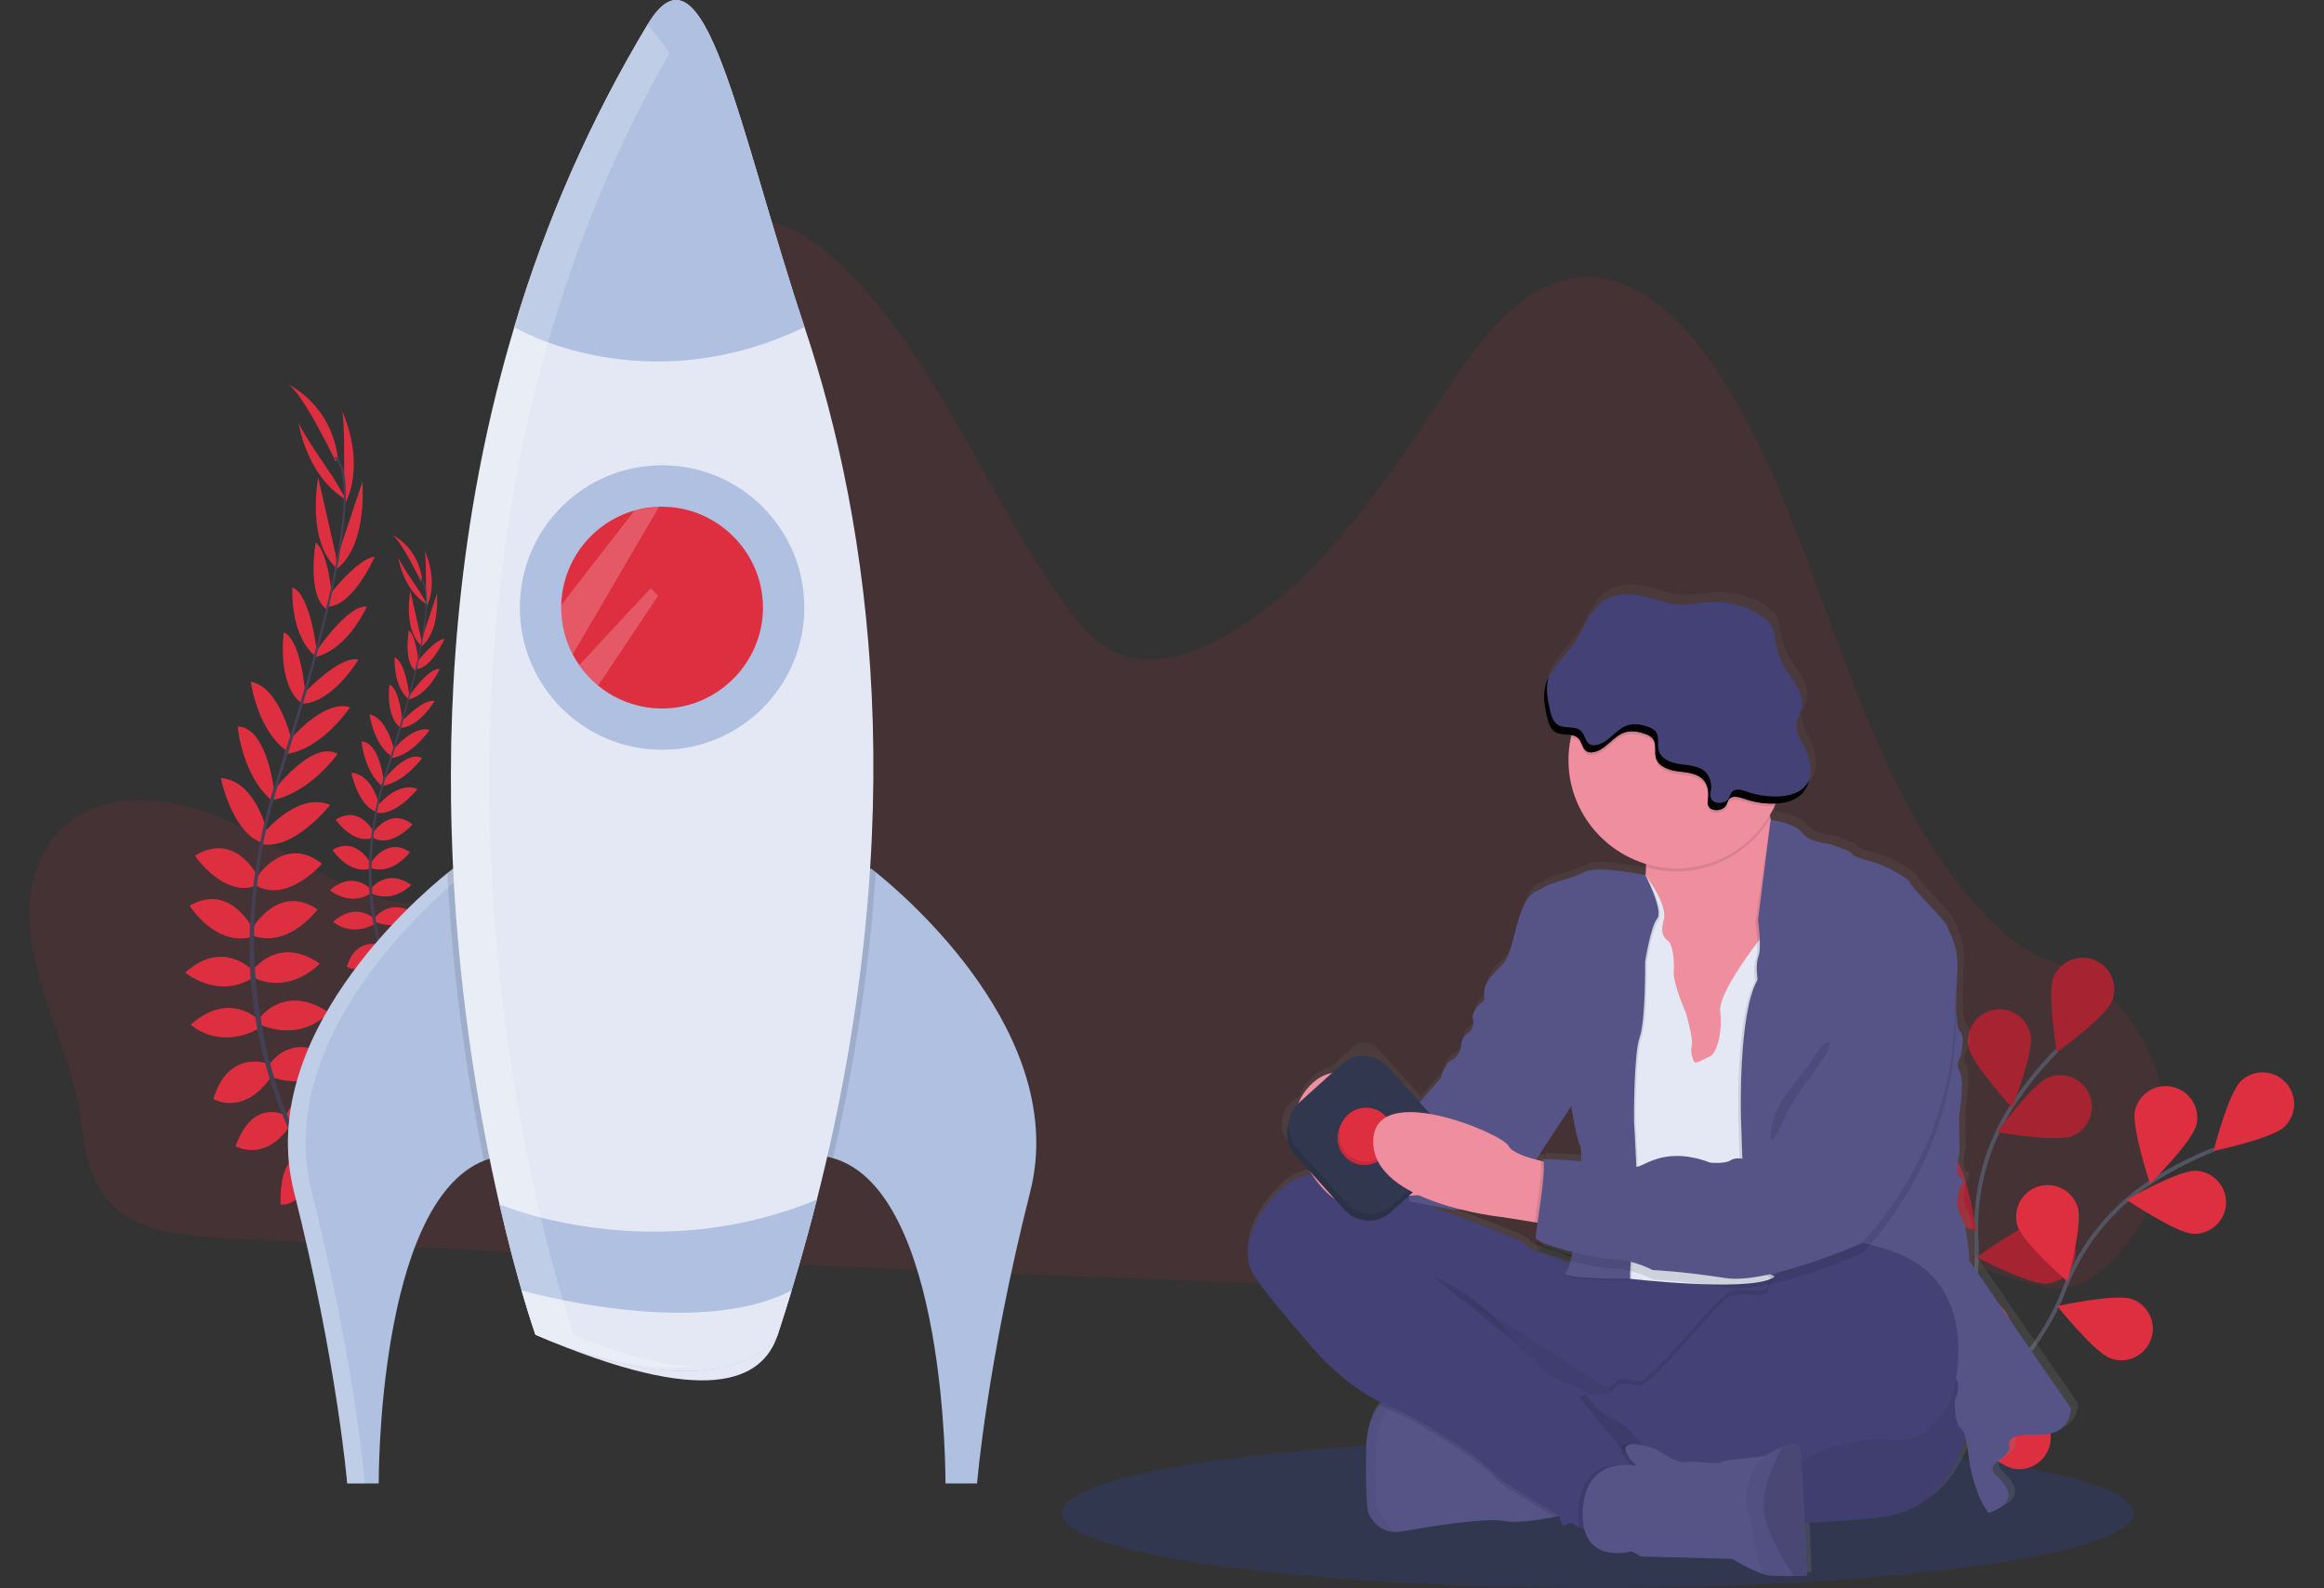 <?xml version="1.0" encoding="UTF-8" standalone="no"?>
<!DOCTYPE svg PUBLIC "-//W3C//DTD SVG 1.1//EN" "http://www.w3.org/Graphics/SVG/1.1/DTD/svg11.dtd">
<svg width="100%" height="100%" viewBox="0 0 900 615" version="1.1" xmlns="http://www.w3.org/2000/svg" xmlns:xlink="http://www.w3.org/1999/xlink" xml:space="preserve" xmlns:serif="http://www.serif.com/" style="fill-rule:evenodd;clip-rule:evenodd;stroke-miterlimit:10;">
    <rect x="0" y="0" width="900" height="615" fill="#333333" stroke="none"/>
    <g transform="matrix(0.769,0,0,0.769,11.355,9.457)">
        <g id="Artboard1">
            <g>
                <g transform="matrix(1,0,0,1,-29.72,-56.36)">
                    <path d="M38.48,470.82C58.64,437.89 104.23,443.63 136.56,460.82C168.89,478.01 201.15,503.67 236.73,498.74C266.73,494.58 291.33,468.42 304.62,438.24C317.91,408.06 321.81,374.03 325.55,340.7C330.25,298.827 334.947,256.927 339.64,215C341.36,199.67 343.39,183.49 352.01,171.36C363.4,155.36 384.28,150.44 402.14,155.25C420,160.06 435.23,172.96 448.26,187.35C490,233.43 513.65,295.72 550.14,347C557.57,357.44 565.96,367.76 577.06,372.8C593.06,380.05 611.43,374.92 627.06,366.85C678.06,340.56 712.32,286.91 745.99,236.85C762.37,212.52 782.34,186.5 809.59,183.85C838.26,181 863.15,205.43 880,231.3C934.08,314.54 945.67,428.18 1011,500.78C1019.11,509.78 1028.06,518.1 1038.37,523.69C1041.77,525.527 1045.32,527.083 1048.97,528.34C1105.97,548.07 1124.97,627.27 1082.81,674.23C1081.9,675.23 1080.97,676.23 1080.03,677.23C1073.77,683.84 1066.68,690.09 1058.22,692.06C1050.35,693.88 1042.22,691.78 1034.42,689.51C984.56,674.96 935.3,652.72 883.75,653.8C833.59,654.8 786.01,677.97 736.41,686.31C703.06,691.92 669.13,690.8 635.41,689.59C523.103,685.55 410.82,680.85 298.56,675.49C242.84,672.93 187.1,670.49 131.39,667.64C88.47,665.41 61.13,660.5 56.15,610.69C51.79,567.07 12.63,513.06 38.48,470.82Z" style="fill:rgb(222,47,65);fill-opacity:0.1;fill-rule:nonzero;"/>
                </g>
                <ellipse cx="789.9" cy="749.54" rx="269.99" ry="37.73" style="fill:rgb(48,55,78);"/>
                <g transform="matrix(1,0,0,1,-29.72,-56.36)">
                    <path d="M178.46,643.13C178.46,643.13 191.66,640.13 200.31,649C200.31,649 194.75,654 181.67,648.46L178.46,643.13Z" style="fill:rgb(222,47,65);fill-rule:nonzero;"/>
                </g>
                <g transform="matrix(1,0,0,1,-29.72,-56.36)">
                    <path d="M177,643C177,643 169.18,654.08 174.14,665.45C174.14,665.45 180.9,662.2 180.71,648L177,643Z" style="fill:rgb(222,47,65);fill-rule:nonzero;"/>
                </g>
                <g transform="matrix(1,0,0,1,-29.72,-56.36)">
                    <path d="M168.2,626.3C168.2,626.3 172.89,616.15 195.2,628.42C195.2,628.42 192.8,635.2 183.32,635.3C173.84,635.4 171,631.29 168.2,626.3Z" style="fill:rgb(222,47,65);fill-rule:nonzero;"/>
                </g>
                <g transform="matrix(1,0,0,1,-29.72,-56.36)">
                    <path d="M166.78,625.68C166.78,625.68 155.61,625.16 156.24,650.6C156.24,650.6 163.37,651.6 167.82,643.22C172.27,634.84 169.91,630.51 166.78,625.68Z" style="fill:rgb(222,47,65);fill-rule:nonzero;"/>
                </g>
                <g transform="matrix(1,0,0,1,-29.72,-56.36)">
                    <path d="M159,605.88C159,605.88 164,588.2 187.47,599C187.47,599 183.37,615.19 161.67,611.64L159,605.88Z" style="fill:rgb(222,47,65);fill-rule:nonzero;"/>
                </g>
                <g transform="matrix(1,0,0,1,-29.72,-56.36)">
                    <path d="M150.29,580.54C150.29,580.54 160.87,562.3 182.78,577.1C182.78,577.1 176.59,593.97 152.49,586.65L150.29,580.54Z" style="fill:rgb(222,47,65);fill-rule:nonzero;"/>
                </g>
                <g transform="matrix(1,0,0,1,-29.72,-56.36)">
                    <path d="M146.15,556.14C146.15,556.14 158.78,539.19 180.51,553.83C180.51,553.83 168.45,568.77 146.42,560.23L146.15,556.14Z" style="fill:rgb(222,47,65);fill-rule:nonzero;"/>
                </g>
                <g transform="matrix(1,0,0,1,-29.72,-56.36)">
                    <path d="M142.41,532.42C142.41,532.42 155.17,514.76 176,529.27C176,529.27 161.32,545.1 142.67,536.34L142.41,532.42Z" style="fill:rgb(222,47,65);fill-rule:nonzero;"/>
                </g>
                <g transform="matrix(1,0,0,1,-29.72,-56.36)">
                    <path d="M142.23,511.16C142.23,511.16 155.38,488.63 174.88,501.99C174.88,501.99 160.46,521.56 142.51,515.25L142.23,511.16Z" style="fill:rgb(222,47,65);fill-rule:nonzero;"/>
                </g>
                <g transform="matrix(1,0,0,1,-29.72,-56.36)">
                    <path d="M144,486.18C144,486.18 158,463.78 177.09,479C177.09,479 159.99,498.75 144.22,490.15L144,486.18Z" style="fill:rgb(222,47,65);fill-rule:nonzero;"/>
                </g>
                <g transform="matrix(1,0,0,1,-29.72,-56.36)">
                    <path d="M147.63,463.72C147.63,463.72 164.63,442.41 181.18,449.35C181.18,449.35 163.5,471.95 147.18,469.11L147.63,463.72Z" style="fill:rgb(222,47,65);fill-rule:nonzero;"/>
                </g>
                <g transform="matrix(1,0,0,1,-29.72,-56.36)">
                    <path d="M152.63,442.32C152.63,442.32 172.17,416.32 185,423.7C185,423.7 170.69,443.79 151.42,447.05L152.63,442.32Z" style="fill:rgb(222,47,65);fill-rule:nonzero;"/>
                </g>
                <g transform="matrix(1,0,0,1,-29.72,-56.36)">
                    <path d="M160.25,417.38C160.25,417.38 177.42,396.06 191.25,400.14C191.25,400.14 176.8,422.03 158.15,423.82L160.25,417.38Z" style="fill:rgb(222,47,65);fill-rule:nonzero;"/>
                </g>
                <g transform="matrix(1,0,0,1,-29.72,-56.36)">
                    <path d="M167.1,394.07C167.1,394.07 186.28,373.47 195.41,376.25C195.41,376.25 182.06,398.61 166.49,398.4L167.1,394.07Z" style="fill:rgb(222,47,65);fill-rule:nonzero;"/>
                </g>
                <g transform="matrix(1,0,0,1,-29.72,-56.36)">
                    <path d="M173.87,372.51C173.87,372.51 189.96,348.36 199.69,349.51C199.69,349.51 190.38,370.7 174.03,374.84L173.87,372.51Z" style="fill:rgb(222,47,65);fill-rule:nonzero;"/>
                </g>
                <g transform="matrix(1,0,0,1,-29.72,-56.36)">
                    <path d="M180.86,343.6C180.86,343.6 195.25,324.94 203.67,324.42C203.67,324.42 192.96,348.76 180.6,349.42L180.86,343.6Z" style="fill:rgb(222,47,65);fill-rule:nonzero;"/>
                </g>
                <g transform="matrix(1,0,0,1,-29.72,-56.36)">
                    <path d="M184.86,324.39L197.44,286.7C197.44,286.7 200.44,319.8 183.44,331.32L184.86,324.39Z" style="fill:rgb(222,47,65);fill-rule:nonzero;"/>
                </g>
                <g transform="matrix(1,0,0,1,-29.72,-56.36)">
                    <path d="M188.25,283.53C188.25,283.53 188.69,252.74 186.92,250.36C186.92,250.36 199.39,275.1 189.06,297.07L188.25,283.53Z" style="fill:rgb(222,47,65);fill-rule:nonzero;"/>
                </g>
                <g transform="matrix(1,0,0,1,-29.72,-56.36)">
                    <path d="M158.36,605.51C158.36,605.51 142.1,596.89 133.59,621.24C133.59,621.24 148.09,629.52 160.59,611.43L158.36,605.51Z" style="fill:rgb(222,47,65);fill-rule:nonzero;"/>
                </g>
                <g transform="matrix(1,0,0,1,-29.72,-56.36)">
                    <path d="M149.72,579.59C149.72,579.59 130,572.14 122.37,597.47C122.37,597.47 137.84,606.62 151.88,585.71L149.72,579.59Z" style="fill:rgb(222,47,65);fill-rule:nonzero;"/>
                </g>
                <g transform="matrix(1,0,0,1,-29.72,-56.36)">
                    <path d="M145.36,557.67C145.36,557.67 130.57,542.56 111,560C111,560 124.94,573.19 145.63,561.79L145.36,557.67Z" style="fill:rgb(222,47,65);fill-rule:nonzero;"/>
                </g>
                <g transform="matrix(1,0,0,1,-29.72,-56.36)">
                    <path d="M141.94,532.46C141.94,532.46 126.94,516.65 108.23,533.82C108.23,533.82 124.89,547.55 142.23,536.37L141.94,532.46Z" style="fill:rgb(222,47,65);fill-rule:nonzero;"/>
                </g>
                <g transform="matrix(1,0,0,1,-29.72,-56.36)">
                    <path d="M142.27,511.76C142.27,511.76 130.91,488.29 110.44,500.09C110.44,500.09 123.3,520.72 141.68,515.83L142.27,511.76Z" style="fill:rgb(222,47,65);fill-rule:nonzero;"/>
                </g>
                <g transform="matrix(1,0,0,1,-29.72,-56.36)">
                    <path d="M145.17,486C145.17,486 133.84,462.1 113.11,474.93C113.11,474.93 127.77,496.54 144.45,489.86L145.17,486Z" style="fill:rgb(222,47,65);fill-rule:nonzero;"/>
                </g>
                <g transform="matrix(1,0,0,1,-29.72,-56.36)">
                    <path d="M149.7,463.7C149.7,463.7 144.06,437.05 126.15,435.83C126.15,435.83 131.83,463.96 147.66,468.71L149.7,463.7Z" style="fill:rgb(222,47,65);fill-rule:nonzero;"/>
                </g>
                <g transform="matrix(1,0,0,1,-29.72,-56.36)">
                    <path d="M153.09,442.34C153.09,442.34 149.42,410.03 134.63,409.88C134.63,409.88 136.78,434.45 151.74,447.03L153.09,442.34Z" style="fill:rgb(222,47,65);fill-rule:nonzero;"/>
                </g>
                <g transform="matrix(1,0,0,1,-29.72,-56.36)">
                    <path d="M161.72,416.35C161.72,416.35 155.51,389.69 141.25,387.35C141.25,387.35 144.75,413.35 160.78,423.07L161.72,416.35Z" style="fill:rgb(222,47,65);fill-rule:nonzero;"/>
                </g>
                <g transform="matrix(1,0,0,1,-29.72,-56.36)">
                    <path d="M168.78,394.15C168.78,394.15 166.78,366.08 157.88,362.53C157.88,362.53 154.27,388.31 166.53,397.91L168.78,394.15Z" style="fill:rgb(222,47,65);fill-rule:nonzero;"/>
                </g>
                <g transform="matrix(1,0,0,1,-29.72,-56.36)">
                    <path d="M174.51,372.16C174.51,372.16 171.36,343.31 162.2,339.84C162.2,339.84 160.7,362.93 173.3,374.14L174.51,372.16Z" style="fill:rgb(222,47,65);fill-rule:nonzero;"/>
                </g>
                <g transform="matrix(1,0,0,1,-29.72,-56.36)">
                    <path d="M182.26,345.82C182.26,345.82 180.62,322.31 173.91,317.21C173.91,317.21 169.33,343.4 179.26,350.77L182.26,345.82Z" style="fill:rgb(222,47,65);fill-rule:nonzero;"/>
                </g>
                <g transform="matrix(1,0,0,1,-29.72,-56.36)">
                    <path d="M184,323.28L175.2,284.54C175.2,284.54 168.97,317.18 184.77,330.32L184,323.28Z" style="fill:rgb(222,47,65);fill-rule:nonzero;"/>
                </g>
                <g transform="matrix(1,0,0,1,-29.72,-56.36)">
                    <path d="M182.63,284.28C182.63,284.28 165,259 165.14,256.06C165.14,256.06 168.68,283.54 189.55,295.95L182.63,284.28Z" style="fill:rgb(222,47,65);fill-rule:nonzero;"/>
                </g>
                <g transform="matrix(1,0,0,1,-29.72,-56.36)">
                    <path d="M184,276.39C184,276.39 166.54,240 159.57,237.39C159.57,237.39 181.66,246.82 185.18,275.19L184,276.39Z" style="fill:rgb(222,47,65);fill-rule:nonzero;"/>
                </g>
                <g transform="matrix(1,0,0,1,-29.72,-56.36)">
                    <path d="M180.54,349.61L179.54,349.36C189.39,307.36 190.78,280.88 183.44,274.8L184.12,273.98C191.86,280.42 190.64,306.58 180.54,349.61Z" style="fill:rgb(68,64,83);fill-rule:nonzero;"/>
                </g>
                <g transform="matrix(1,0,0,1,-29.72,-56.36)">
                    <path d="M152.26,448.27L150.71,447.84C151.8,443.98 152.98,440.05 154.24,436.18C165.24,402.46 174.38,371.18 179.99,347.24L181.26,346.49C175.64,370.49 166.75,402.92 155.77,436.67C154.52,440.53 153.34,444.43 152.26,448.27Z" style="fill:rgb(68,64,83);fill-rule:nonzero;"/>
                </g>
                <g transform="matrix(1,0,0,1,-29.72,-56.36)">
                    <path d="M199.31,672.67C199.09,672.46 177.09,650.8 160.19,612.43C150.288,589.971 144.007,566.085 141.58,541.66C138.58,511.13 142.68,476.53 151.58,444.76L152.86,446.08C132.86,517.39 146.67,576.42 162.09,611.48C178.82,649.48 200.57,670.93 200.79,671.14L199.31,672.67Z" style="fill:rgb(68,64,83);fill-rule:nonzero;"/>
                </g>
                <g transform="matrix(1,0,0,1,-29.72,-56.36)">
                    <path d="M223.53,558.46C223.53,558.46 231.53,556.63 236.75,562.01C236.75,562.01 233.38,565.01 225.48,561.68L223.53,558.46Z" style="fill:rgb(222,47,65);fill-rule:nonzero;"/>
                </g>
                <g transform="matrix(1,0,0,1,-29.72,-56.36)">
                    <path d="M222.66,558.39C222.66,558.39 217.94,565.09 220.94,571.96C220.94,571.96 225.02,569.96 224.94,561.41L222.66,558.39Z" style="fill:rgb(222,47,65);fill-rule:nonzero;"/>
                </g>
                <g transform="matrix(1,0,0,1,-29.72,-56.36)">
                    <path d="M217.34,548.28C217.34,548.28 220.17,542.15 233.64,549.57C233.64,549.57 232.19,553.66 226.46,553.72C220.73,553.78 219.05,551.3 217.34,548.28Z" style="fill:rgb(222,47,65);fill-rule:nonzero;"/>
                </g>
                <g transform="matrix(1,0,0,1,-29.72,-56.36)">
                    <path d="M216.48,547.91C216.48,547.91 209.72,547.6 210.1,562.97C210.1,562.97 214.41,563.57 217.1,558.51C219.79,553.45 218.37,550.83 216.48,547.91Z" style="fill:rgb(222,47,65);fill-rule:nonzero;"/>
                </g>
                <g transform="matrix(1,0,0,1,-29.72,-56.36)">
                    <path d="M211.75,535.94C211.75,535.94 214.82,525.25 228.98,531.76C228.98,531.76 226.51,541.55 213.39,539.4L211.75,535.94Z" style="fill:rgb(222,47,65);fill-rule:nonzero;"/>
                </g>
                <g transform="matrix(1,0,0,1,-29.72,-56.36)">
                    <path d="M206.51,520.62C206.51,520.62 212.9,509.62 226.15,518.54C226.15,518.54 222.4,528.74 207.84,524.31L206.51,520.62Z" style="fill:rgb(222,47,65);fill-rule:nonzero;"/>
                </g>
                <g transform="matrix(1,0,0,1,-29.72,-56.36)">
                    <path d="M204,505.87C204,505.87 211.64,495.62 224.77,504.47C224.77,504.47 217.49,513.47 204.17,508.34L204,505.87Z" style="fill:rgb(222,47,65);fill-rule:nonzero;"/>
                </g>
                <g transform="matrix(1,0,0,1,-29.72,-56.36)">
                    <path d="M201.74,491.53C201.74,491.53 209.46,480.85 222.05,489.63C222.05,489.63 213.18,499.2 201.9,493.9L201.74,491.53Z" style="fill:rgb(222,47,65);fill-rule:nonzero;"/>
                </g>
                <g transform="matrix(1,0,0,1,-29.72,-56.36)">
                    <path d="M201.64,478.67C201.64,478.67 209.64,465.06 221.37,473.13C221.37,473.13 212.65,484.96 201.8,481.13L201.64,478.67Z" style="fill:rgb(222,47,65);fill-rule:nonzero;"/>
                </g>
                <g transform="matrix(1,0,0,1,-29.72,-56.36)">
                    <path d="M202.68,463.58C202.68,463.58 211.17,450.03 222.68,459.2C222.68,459.2 212.34,471.14 202.8,465.94L202.68,463.58Z" style="fill:rgb(222,47,65);fill-rule:nonzero;"/>
                </g>
                <g transform="matrix(1,0,0,1,-29.72,-56.36)">
                    <path d="M204.9,450C204.9,450 215.17,437.12 225.18,441.32C225.18,441.32 214.49,454.98 204.65,453.26L204.9,450Z" style="fill:rgb(222,47,65);fill-rule:nonzero;"/>
                </g>
                <g transform="matrix(1,0,0,1,-29.72,-56.36)">
                    <path d="M207.92,437.06C207.92,437.06 219.73,421.35 227.49,425.8C227.49,425.8 218.84,437.95 207.19,439.92L207.92,437.06Z" style="fill:rgb(222,47,65);fill-rule:nonzero;"/>
                </g>
                <g transform="matrix(1,0,0,1,-29.72,-56.36)">
                    <path d="M212.53,422C212.53,422 222.91,409.11 231.29,411.58C231.29,411.58 222.56,424.81 211.29,425.89L212.53,422Z" style="fill:rgb(222,47,65);fill-rule:nonzero;"/>
                </g>
                <g transform="matrix(1,0,0,1,-29.72,-56.36)">
                    <path d="M216.67,407.89C216.67,407.89 228.26,395.44 233.78,397.12C233.78,397.12 225.72,410.63 216.3,410.51L216.67,407.89Z" style="fill:rgb(222,47,65);fill-rule:nonzero;"/>
                </g>
                <g transform="matrix(1,0,0,1,-29.72,-56.36)">
                    <path d="M220.76,394.86C220.76,394.86 230.49,380.26 236.37,380.94C236.37,380.94 230.75,393.75 220.86,396.26L220.76,394.86Z" style="fill:rgb(222,47,65);fill-rule:nonzero;"/>
                </g>
                <g transform="matrix(1,0,0,1,-29.72,-56.36)">
                    <path d="M225,377.38C225,377.38 233.7,366.1 238.79,365.78C238.79,365.78 232.31,380.5 224.84,380.87L225,377.38Z" style="fill:rgb(222,47,65);fill-rule:nonzero;"/>
                </g>
                <g transform="matrix(1,0,0,1,-29.72,-56.36)">
                    <path d="M227.41,365.76L235,343C235,343 236.8,363 226.51,370L227.41,365.76Z" style="fill:rgb(222,47,65);fill-rule:nonzero;"/>
                </g>
                <g transform="matrix(1,0,0,1,-29.72,-56.36)">
                    <path d="M229.46,341.06C229.46,341.06 229.72,322.45 228.65,321.01C228.65,321.01 236.19,335.96 229.94,349.25L229.46,341.06Z" style="fill:rgb(222,47,65);fill-rule:nonzero;"/>
                </g>
                <g transform="matrix(1,0,0,1,-29.72,-56.36)">
                    <path d="M211.38,535.72C211.38,535.72 201.56,530.5 196.38,545.22C196.38,545.22 205.15,550.22 212.71,539.3L211.38,535.72Z" style="fill:rgb(222,47,65);fill-rule:nonzero;"/>
                </g>
                <g transform="matrix(1,0,0,1,-29.72,-56.36)">
                    <path d="M206.17,520C206.17,520 194.24,515.5 189.63,530.81C189.63,530.81 198.98,536.34 207.47,523.71L206.17,520Z" style="fill:rgb(222,47,65);fill-rule:nonzero;"/>
                </g>
                <g transform="matrix(1,0,0,1,-29.72,-56.36)">
                    <path d="M203.52,506.79C203.52,506.79 194.59,497.66 182.75,508.19C182.75,508.19 191.18,516.19 203.69,509.27L203.52,506.79Z" style="fill:rgb(222,47,65);fill-rule:nonzero;"/>
                </g>
                <g transform="matrix(1,0,0,1,-29.72,-56.36)">
                    <path d="M201.46,491.55C201.46,491.55 192.39,482 181.08,492.38C181.08,492.38 191.15,500.67 201.62,493.92L201.46,491.55Z" style="fill:rgb(222,47,65);fill-rule:nonzero;"/>
                </g>
                <g transform="matrix(1,0,0,1,-29.72,-56.36)">
                    <path d="M201.66,479C201.66,479 194.79,464.81 182.41,471.94C182.41,471.94 190.19,484.41 201.3,481.46L201.66,479Z" style="fill:rgb(222,47,65);fill-rule:nonzero;"/>
                </g>
                <g transform="matrix(1,0,0,1,-29.72,-56.36)">
                    <path d="M203.41,463.45C203.41,463.45 196.56,449 184,456.76C184,456.76 192.86,469.83 202.95,465.76L203.41,463.45Z" style="fill:rgb(222,47,65);fill-rule:nonzero;"/>
                </g>
                <g transform="matrix(1,0,0,1,-29.72,-56.36)">
                    <path d="M206.15,450C206.15,450 202.74,433.88 191.91,433.15C191.91,433.15 195.34,450.15 204.91,453.02L206.15,450Z" style="fill:rgb(222,47,65);fill-rule:nonzero;"/>
                </g>
                <g transform="matrix(1,0,0,1,-29.72,-56.36)">
                    <path d="M208.2,437.07C208.2,437.07 206,417.54 197,417.44C197,417.44 198.3,432.3 207.34,439.91L208.2,437.07Z" style="fill:rgb(222,47,65);fill-rule:nonzero;"/>
                </g>
                <g transform="matrix(1,0,0,1,-29.72,-56.36)">
                    <path d="M213.41,421.36C213.41,421.36 209.66,405.24 201.04,403.82C201.04,403.82 203.16,419.53 212.85,425.41L213.41,421.36Z" style="fill:rgb(222,47,65);fill-rule:nonzero;"/>
                </g>
                <g transform="matrix(1,0,0,1,-29.72,-56.36)">
                    <path d="M217.68,407.94C217.68,407.94 216.45,390.94 211.1,388.82C211.1,388.82 208.91,404.41 216.32,410.21L217.68,407.94Z" style="fill:rgb(222,47,65);fill-rule:nonzero;"/>
                </g>
                <g transform="matrix(1,0,0,1,-29.72,-56.36)">
                    <path d="M221.15,394.64C221.15,394.64 219.25,377.2 213.71,375.1C213.71,375.1 212.8,389.1 220.42,395.84L221.15,394.64Z" style="fill:rgb(222,47,65);fill-rule:nonzero;"/>
                </g>
                <g transform="matrix(1,0,0,1,-29.72,-56.36)">
                    <path d="M225.83,378.72C225.83,378.72 224.83,364.51 220.83,361.42C220.83,361.42 218.06,377.26 224.06,381.71L225.83,378.72Z" style="fill:rgb(222,47,65);fill-rule:nonzero;"/>
                </g>
                <g transform="matrix(1,0,0,1,-29.72,-56.36)">
                    <path d="M226.91,365.09L221.59,341.67C221.59,341.67 217.82,361.41 227.37,369.35L226.91,365.09Z" style="fill:rgb(222,47,65);fill-rule:nonzero;"/>
                </g>
                <g transform="matrix(1,0,0,1,-29.72,-56.36)">
                    <path d="M226.06,341.52C226.06,341.52 215.41,326.25 215.49,324.46C215.49,324.46 217.62,341.07 230.24,348.57L226.06,341.52Z" style="fill:rgb(222,47,65);fill-rule:nonzero;"/>
                </g>
                <g transform="matrix(1,0,0,1,-29.72,-56.36)">
                    <path d="M226.86,336.74C226.86,336.74 216.3,314.74 212.09,313.19C212.09,313.19 225.45,318.89 227.57,336.05L226.86,336.74Z" style="fill:rgb(222,47,65);fill-rule:nonzero;"/>
                </g>
                <g transform="matrix(1,0,0,1,-29.72,-56.36)">
                    <path d="M224.79,381L224.16,380.85C230.16,355.46 230.96,339.45 226.52,335.78L226.93,335.28C231.64,339.18 230.9,355 224.79,381Z" style="fill:rgb(68,64,83);fill-rule:nonzero;"/>
                </g>
                <g transform="matrix(1,0,0,1,-29.72,-56.36)">
                    <path d="M207.7,440.66L206.76,440.39C207.42,438.06 208.14,435.69 208.9,433.39C215.53,413 221.07,394.09 224.46,379.62L225.23,379.16C221.83,393.66 216.46,413.28 209.82,433.69C209.06,436 208.35,438.33 207.7,440.66Z" style="fill:rgb(68,64,83);fill-rule:nonzero;"/>
                </g>
                <g transform="matrix(1,0,0,1,-29.72,-56.36)">
                    <path d="M236.14,576.32C236.01,576.19 222.71,563.1 212.49,539.9C206.508,526.322 202.711,511.884 201.24,497.12C199.41,478.66 201.91,457.74 207.3,438.53L208.07,439.33C195.98,482.44 204.33,518.13 213.65,539.33C223.77,562.33 236.91,575.26 237.05,575.39L236.14,576.32Z" style="fill:rgb(68,64,83);fill-rule:nonzero;"/>
                </g>
                <g transform="matrix(1,0,0,1,-29.72,-56.36)">
                    <path d="M266.22,626.32C263.654,626.776 261.141,627.493 258.72,628.46C204.78,650 205.68,791 205.68,791L189.8,791C189.8,791 184.8,730.49 163.01,644.16C143.38,566.49 223.89,496.88 240.24,483.68C242.08,482.21 243.1,481.43 243.1,481.43C324.19,511.23 266.22,626.32 266.22,626.32Z" style="fill:rgb(175,192,224);fill-rule:nonzero;"/>
                </g>
                <g transform="matrix(1,0,0,1,-29.72,-56.36)">
                    <path d="M249,483.88C247.13,483.02 245.2,482.2 243.15,481.45C243.15,481.45 242.15,482.23 240.29,483.7C223.94,496.9 143.43,566.51 163.06,644.18C184.85,730.51 189.8,791 189.8,791L198.73,791C198.73,791 193.78,730.49 171.94,644.16C152.39,566.85 232.12,497.5 249,483.88Z" style="fill:white;fill-opacity:0.2;fill-rule:nonzero;"/>
                </g>
                <g transform="matrix(1,0,0,1,-29.72,-56.36)">
                    <path d="M533.76,644.18C511.92,730.51 507,791 507,791L491.09,791C491.09,791 492.09,643.64 434.36,627.19C433.11,626.815 431.837,626.518 430.55,626.3C429.263,626.082 372.55,511.21 453.67,481.43C453.67,481.43 454.49,482.04 455.97,483.23C471,495.26 553.61,565.61 533.76,644.18Z" style="fill:rgb(175,192,224);fill-rule:nonzero;"/>
                </g>
                <g transform="matrix(1,0,0,1,-29.72,-56.36)">
                    <path d="M266.22,626.32C263.654,626.776 261.141,627.493 258.72,628.46C248.968,580.734 242.791,532.346 240.24,483.7C242.08,482.23 243.1,481.45 243.1,481.45C324.19,511.23 266.22,626.32 266.22,626.32Z" style="fill-opacity:0.1;fill-rule:nonzero;"/>
                </g>
                <g transform="matrix(1,0,0,1,-29.72,-56.36)">
                    <path d="M456,483.25C452.694,531.754 445.467,579.912 434.39,627.25C433.14,626.875 431.867,626.578 430.58,626.36C429.293,626.142 372.58,511.27 453.7,481.49C453.67,481.45 454.49,482.06 456,483.25Z" style="fill-opacity:0.1;fill-rule:nonzero;"/>
                </g>
                <g transform="matrix(1,0,0,1,-29.72,-56.36)">
                    <path d="M426.31,648.14C420.71,670.233 414.147,692.9 406.62,716.14C399.093,739.38 370.9,753.35 284.62,716.14C284.62,716.14 276,691.84 266.52,650.53C245.65,559.7 220.62,386.61 273.95,208.82C289.831,155.373 312.403,104.147 341.13,56.36C369.857,8.573 386.69,108.67 420.13,208.79C453.57,308.91 474.85,456.86 426.31,648.14Z" style="fill:rgb(227,232,244);fill-rule:nonzero;"/>
                </g>
                <circle cx="318.66" cy="293.6" r="71.63" style="fill:rgb(175,192,224);"/>
                <g transform="matrix(1,0,0,1,-29.72,-56.36)">
                    <path d="M399.18,350C399.179,377.868 376.248,400.799 348.38,400.799C336.642,400.799 325.259,396.73 316.18,389.29C312.548,386.299 309.345,382.823 306.66,378.96C305.454,377.234 304.359,375.434 303.38,373.57C299.57,366.298 297.583,358.209 297.59,350C297.59,349.59 297.59,349.19 297.59,348.79C298.123,326.552 313.186,307.125 334.59,301.07C338.582,299.97 342.691,299.345 346.83,299.21L348.35,299.21C348.36,299.21 348.37,299.21 348.38,299.21C376.244,299.21 399.175,322.136 399.18,350Z" style="fill:rgb(222,47,65);fill-rule:nonzero;"/>
                </g>
                <g transform="matrix(1,0,0,1,-29.72,-56.36)">
                    <path d="M420.12,208.79C338.85,247.7 273.9,208.79 273.9,208.79C289.799,155.351 312.388,104.135 341.13,56.36C369.872,8.585 386.69,108.67 420.12,208.79Z" style="fill:rgb(175,192,224);fill-rule:nonzero;"/>
                </g>
                <g transform="matrix(1,0,0,1,-29.72,-56.36)">
                    <path d="M426.31,648.14C422.51,663.1 418.277,678.317 413.61,693.79C411.397,701.17 409.063,708.61 406.61,716.11C404.157,723.61 370.89,753.32 284.61,716.11C284.61,716.11 281.81,708.22 277.61,693.79C274.47,682.89 270.56,668.28 266.48,650.5C266.48,650.5 298.6,664.21 344.19,664.21C372.353,664.306 400.261,658.845 426.31,648.14Z" style="fill:rgb(175,192,224);fill-rule:nonzero;"/>
                </g>
                <g transform="matrix(1,0,0,1,-29.72,-56.36)">
                    <path d="M413.61,693.79C411.397,701.17 409.063,708.61 406.61,716.11C404.157,723.61 370.89,753.32 284.61,716.11C284.61,716.11 281.81,708.22 277.61,693.79C277.6,693.79 365.54,719.09 413.61,693.79Z" style="fill:rgb(227,232,244);fill-rule:nonzero;"/>
                </g>
                <g transform="matrix(1,0,0,1,-29.72,-56.36)">
                    <path d="M334.62,301L334.51,301.08L297.61,348.72C297.61,349.12 297.61,349.52 297.61,349.93C297.603,358.139 299.59,366.228 303.4,373.5L346.88,299.14L334.62,301Z" style="fill:white;fill-opacity:0.2;fill-rule:nonzero;"/>
                </g>
                <g transform="matrix(1,0,0,1,-29.72,-56.36)">
                    <path d="M346.4,344L316.18,389.25C312.548,386.259 309.345,382.783 306.66,378.92L342.66,340.28L346.4,344Z" style="fill:white;fill-opacity:0.2;fill-rule:nonzero;"/>
                </g>
                <g transform="matrix(1,0,0,1,-29.72,-56.36)">
                    <path d="M303.92,716.12C303.92,716.12 295.3,691.81 285.82,650.51C264.95,559.67 239.92,386.58 293.25,208.79C307.585,160.684 327.328,114.358 352.1,70.7C345.33,61.21 341.1,56.37 341.1,56.37C312.369,104.143 289.79,155.356 273.9,208.79C220.57,386.58 245.6,559.67 266.47,650.51C275.95,691.81 284.57,716.12 284.57,716.12C318.66,730.81 344.85,733.89 364.07,732.25C347.65,731 327.71,726.37 303.92,716.12Z" style="fill:white;fill-opacity:0.2;fill-rule:nonzero;"/>
                </g>
                <g transform="matrix(1,0,0,1,-29.72,-56.36)">
                    <path d="M966.7,785.29C966.7,785.29 1013.44,727.13 1010.34,668.88C1008.89,644.465 1015.39,620.224 1028.88,599.82C1035.37,590.166 1042.74,581.128 1050.88,572.82" style="fill:none;stroke:rgb(83,84,97);stroke-width:2px;"/>
                </g>
                <g transform="matrix(1,0,0,1,-29.72,-56.36)">
                    <path d="M1049.11,536.14C1045.77,544.25 1050.77,573.82 1050.77,573.82C1050.77,573.82 1075.14,556.34 1078.48,548.23C1079.27,546.312 1079.68,544.259 1079.68,542.185C1079.68,533.473 1072.51,526.304 1063.8,526.304C1057.37,526.304 1051.56,530.201 1049.11,536.14Z" style="fill:rgb(222,47,65);fill-rule:nonzero;"/>
                </g>
                <g transform="matrix(1,0,0,1,-29.72,-56.36)">
                    <path d="M1006.33,571.08C1007.94,579.7 1028.21,601.8 1028.21,601.8C1028.21,601.8 1039.21,573.89 1037.56,565.26C1036.16,557.769 1029.57,552.286 1021.95,552.286C1013.23,552.286 1006.06,559.456 1006.06,568.17C1006.06,569.146 1006.15,570.12 1006.33,571.08Z" style="fill:rgb(222,47,65);fill-rule:nonzero;"/>
                </g>
                <g transform="matrix(1,0,0,1,-29.72,-56.36)">
                    <path d="M975.79,648.3C981.53,654.93 1010.19,663.78 1010.19,663.78C1010.19,663.78 1005.55,634.15 999.81,627.51C996.801,624.185 992.52,622.285 988.035,622.285C979.324,622.285 972.155,629.454 972.155,638.165C972.155,641.865 973.448,645.451 975.81,648.3L975.79,648.3Z" style="fill:rgb(222,47,65);fill-rule:nonzero;"/>
                </g>
                <g transform="matrix(1,0,0,1,-29.72,-56.36)">
                    <path d="M965.84,711.93C970.37,719.44 997.12,733 997.12,733C997.12,733 997.56,703 993.03,695.5C990.157,690.745 984.99,687.831 979.435,687.831C970.721,687.831 963.551,695.001 963.551,703.715C963.551,706.611 964.342,709.452 965.84,711.93Z" style="fill:rgb(222,47,65);fill-rule:nonzero;"/>
                </g>
                <g transform="matrix(1,0,0,1,-29.72,-56.36)">
                    <path d="M1058.4,616.07C1050.26,619.32 1020.74,614.02 1020.74,614.02C1020.74,614.02 1038.46,589.83 1046.61,586.57C1048.49,585.821 1050.49,585.436 1052.51,585.436C1061.22,585.436 1068.39,592.606 1068.39,601.32C1068.39,607.803 1064.42,613.664 1058.4,616.07Z" style="fill:rgb(222,47,65);fill-rule:nonzero;"/>
                </g>
                <g transform="matrix(1,0,0,1,-29.72,-56.36)">
                    <path d="M1045.82,690.34C1037.08,691.01 1010.5,677.12 1010.5,677.12C1010.5,677.12 1034.64,659.33 1043.39,658.66C1043.68,658.644 1043.98,658.635 1044.27,658.635C1052.99,658.635 1060.16,665.808 1060.16,674.525C1060.16,682.661 1053.92,689.548 1045.82,690.34Z" style="fill:rgb(222,47,65);fill-rule:nonzero;"/>
                </g>
                <g transform="matrix(1,0,0,1,-29.72,-56.36)">
                    <path d="M1023.69,760.84C1015.18,762.98 986.64,753.78 986.64,753.78C986.64,753.78 1007.43,732.17 1015.94,730.04C1017.21,729.721 1018.51,729.56 1019.82,729.56C1028.53,729.56 1035.69,736.728 1035.69,745.44C1035.69,752.694 1030.72,759.07 1023.69,760.84Z" style="fill:rgb(222,47,65);fill-rule:nonzero;"/>
                </g>
                <g transform="matrix(1,0,0,1,-29.72,-56.36)">
                    <path d="M1049.11,536.14C1045.77,544.25 1050.77,573.82 1050.77,573.82C1050.77,573.82 1075.14,556.34 1078.48,548.23C1079.27,546.312 1079.68,544.259 1079.68,542.185C1079.68,533.473 1072.51,526.304 1063.8,526.304C1057.37,526.304 1051.56,530.201 1049.11,536.14Z" style="fill-opacity:0.25;fill-rule:nonzero;"/>
                </g>
                <g transform="matrix(1,0,0,1,-29.72,-56.36)">
                    <path d="M1006.33,571.08C1007.94,579.7 1028.21,601.8 1028.21,601.8C1028.21,601.8 1039.21,573.89 1037.56,565.26C1036.16,557.769 1029.57,552.286 1021.95,552.286C1013.23,552.286 1006.06,559.456 1006.06,568.17C1006.06,569.146 1006.15,570.12 1006.33,571.08Z" style="fill-opacity:0.25;fill-rule:nonzero;"/>
                </g>
                <g transform="matrix(1,0,0,1,-29.72,-56.36)">
                    <path d="M975.79,648.3C981.53,654.93 1010.19,663.78 1010.19,663.78C1010.19,663.78 1005.55,634.15 999.81,627.51C996.801,624.185 992.52,622.285 988.035,622.285C979.324,622.285 972.155,629.454 972.155,638.165C972.155,641.865 973.448,645.451 975.81,648.3L975.79,648.3Z" style="fill-opacity:0.25;fill-rule:nonzero;"/>
                </g>
                <g transform="matrix(1,0,0,1,-29.72,-56.36)">
                    <path d="M965.84,711.93C970.37,719.44 997.12,733 997.12,733C997.12,733 997.56,703 993.03,695.5C990.157,690.745 984.99,687.831 979.435,687.831C970.721,687.831 963.551,695.001 963.551,703.715C963.551,706.611 964.342,709.452 965.84,711.93Z" style="fill-opacity:0.25;fill-rule:nonzero;"/>
                </g>
                <g transform="matrix(1,0,0,1,-29.72,-56.36)">
                    <path d="M1058.4,616.07C1050.26,619.32 1020.74,614.02 1020.74,614.02C1020.74,614.02 1038.46,589.83 1046.61,586.57C1048.49,585.821 1050.49,585.436 1052.51,585.436C1061.22,585.436 1068.39,592.606 1068.39,601.32C1068.39,607.803 1064.42,613.664 1058.4,616.07Z" style="fill-opacity:0.25;fill-rule:nonzero;"/>
                </g>
                <g transform="matrix(1,0,0,1,-29.72,-56.36)">
                    <path d="M1045.82,690.34C1037.08,691.01 1010.5,677.12 1010.5,677.12C1010.5,677.12 1034.64,659.33 1043.39,658.66C1043.68,658.644 1043.98,658.635 1044.27,658.635C1052.99,658.635 1060.16,665.808 1060.16,674.525C1060.16,682.661 1053.92,689.548 1045.82,690.34Z" style="fill-opacity:0.25;fill-rule:nonzero;"/>
                </g>
                <g transform="matrix(1,0,0,1,-29.72,-56.36)">
                    <path d="M1023.69,760.84C1015.18,762.98 986.64,753.78 986.64,753.78C986.64,753.78 1007.43,732.17 1015.94,730.04C1017.21,729.721 1018.51,729.56 1019.82,729.56C1028.53,729.56 1035.69,736.728 1035.69,745.44C1035.69,752.694 1030.72,759.07 1023.69,760.84Z" style="fill-opacity:0.25;fill-rule:nonzero;"/>
                </g>
                <g transform="matrix(1,0,0,1,-29.72,-56.36)">
                    <path d="M967.12,782.86C967.12,782.86 1033.42,748.62 1054.19,694.12C1062.75,671.204 1078.53,651.677 1099.13,638.49C1108.96,632.3 1119.34,627.024 1130.13,622.73" style="fill:none;stroke:rgb(83,84,97);stroke-width:2px;"/>
                </g>
                <g transform="matrix(1,0,0,1,-29.72,-56.36)">
                    <path d="M1143.42,588.46C1137.08,594.53 1129.67,623.59 1129.67,623.59C1129.67,623.59 1159.03,617.48 1165.37,611.42C1168.51,608.422 1170.29,604.263 1170.29,599.92C1170.29,591.199 1163.12,584.023 1154.39,584.023C1150.31,584.023 1146.38,585.599 1143.42,588.42L1143.42,588.46Z" style="fill:rgb(222,47,65);fill-rule:nonzero;"/>
                </g>
                <g transform="matrix(1,0,0,1,-29.72,-56.36)">
                    <path d="M1090.16,603.07C1088.16,611.61 1097.71,640.07 1097.71,640.07C1097.71,640.07 1119,619 1121.06,610.41C1121.34,609.224 1121.48,608.011 1121.48,606.793C1121.48,598.082 1114.31,590.913 1105.6,590.913C1098.29,590.913 1091.87,595.963 1090.16,603.07Z" style="fill:rgb(222,47,65);fill-rule:nonzero;"/>
                </g>
                <g transform="matrix(1,0,0,1,-29.72,-56.36)">
                    <path d="M1030.94,661.29C1033.5,669.68 1056.12,689.38 1056.12,689.38C1056.12,689.38 1063.89,660.38 1061.33,652.03C1059.3,645.363 1053.11,640.775 1046.13,640.775C1037.42,640.775 1030.25,647.946 1030.25,656.66C1030.25,658.229 1030.48,659.789 1030.94,661.29Z" style="fill:rgb(222,47,65);fill-rule:nonzero;"/>
                </g>
                <g transform="matrix(1,0,0,1,-29.72,-56.36)">
                    <path d="M996.06,715.43C997.16,724.14 1016.12,747.37 1016.12,747.37C1016.12,747.37 1028.68,720.14 1027.57,711.43C1026.57,703.533 1019.77,697.549 1011.82,697.549C1003.1,697.549 995.934,704.718 995.934,713.43C995.934,714.099 995.976,714.767 996.06,715.43Z" style="fill:rgb(222,47,65);fill-rule:nonzero;"/>
                </g>
                <g transform="matrix(1,0,0,1,-29.72,-56.36)">
                    <path d="M1119.53,665.3C1110.76,664.98 1085.93,648.17 1085.93,648.17C1085.93,648.17 1111.93,633.24 1120.7,633.56C1129.19,633.873 1136,640.939 1136,649.43C1136,658.142 1128.83,665.311 1120.12,665.311C1119.92,665.311 1119.73,665.307 1119.53,665.3Z" style="fill:rgb(222,47,65);fill-rule:nonzero;"/>
                </g>
                <g transform="matrix(1,0,0,1,-29.72,-56.36)">
                    <path d="M1077.93,728.1C1069.66,725.17 1050.99,701.7 1050.99,701.7C1050.99,701.7 1080.28,695.23 1088.54,698.16C1094.87,700.401 1099.12,706.42 1099.12,713.13C1099.12,721.843 1091.95,729.012 1083.24,729.012C1081.43,729.012 1079.63,728.704 1077.93,728.1Z" style="fill:rgb(222,47,65);fill-rule:nonzero;"/>
                </g>
                <g transform="matrix(1,0,0,1,-29.72,-56.36)">
                    <path d="M1029.12,783.59C1020.48,782.1 998.12,762.12 998.12,762.12C998.12,762.12 1025.89,750.8 1034.53,752.29C1042.12,753.599 1047.71,760.243 1047.71,767.94C1047.71,776.652 1040.54,783.821 1031.83,783.821C1030.92,783.821 1030.02,783.744 1029.13,783.59L1029.12,783.59Z" style="fill:rgb(222,47,65);fill-rule:nonzero;"/>
                </g>
                <g transform="matrix(1,0,0,1,-29.72,-56.36)">
                    <path d="M1061.39,750.72L1010,676.19C1010,676.19 1009,657.74 1005.68,653.43C1002.36,649.12 1004.96,639.53 1004.96,639.53C1004.96,639.53 1008.56,634.26 1005.44,633.78C1002.32,633.3 1004.96,621.55 1004.96,621.55L1004.72,602.86C1004.72,602.86 1007.6,584.86 1005.2,580.58C1003.77,578.203 1003.86,575.193 1005.44,572.91C1007.02,570.627 1008.32,562.6 1005.44,559.97C1002.56,557.34 1003.28,541.27 1004,528.57C1004.72,515.87 998.95,508.68 998.95,506.76C998.95,504.84 979.95,486.15 979.95,484.48C979.95,482.81 967.95,475.85 960.74,473.93C953.53,472.01 949.93,470.58 950.17,469.62C950.41,468.66 938.88,464.83 938.88,464.83C938.88,464.83 928.79,464.11 924.94,459.07C921.09,454.03 909.35,452.59 909.01,452.54C908.94,452.21 908.86,451.87 908.79,451.54C908.72,451.21 908.64,450.82 908.57,450.46C909.48,448.93 910.32,447.37 911.08,445.76C911.31,445.27 911.53,444.76 911.74,444.3C915.95,444.11 920.27,443.21 923.57,440.63C926.996,437.764 929.08,433.6 929.32,429.14C929.524,424.711 928.554,420.305 926.51,416.37C924.41,412.05 921.32,407.58 922.38,402.9C922.85,400.9 924.06,399.1 924.68,397.12C925.85,393.37 924.77,389.25 922.95,385.77C921.13,382.29 918.6,379.23 916.58,375.86C914,371.566 912.278,366.811 911.51,361.86C911.1,359.26 910.94,356.52 909.63,354.23C908.544,352.531 907.109,351.082 905.42,349.98C897.908,344.607 888.831,341.855 879.6,342.15C873.06,342.38 866.54,344.15 860.05,343.34C856.14,342.86 852.41,341.47 848.63,340.34C840.57,337.96 831.28,336.98 824.26,341.59C817.24,346.2 814.45,355.27 809.7,362.36C805.5,368.64 799.34,373.9 796.14,380.54C796.14,380.42 796.2,380.29 796.24,380.16C795.453,381.697 794.852,383.321 794.45,385C793.23,390.22 794.25,395.68 795.52,400.89C796.17,403.58 797.07,406.5 799.4,407.99C801.73,409.48 805.03,409.15 807.79,409.64C807.69,410.09 807.57,410.55 807.47,411.01C801.575,438.86 818.269,466.911 845.56,475.01C845.56,475.5 845.56,476.01 845.56,476.47C845.555,477.847 845.471,479.223 845.31,480.59C845.149,481.957 821.16,475.59 814.67,478.99C808.18,482.39 795.45,484.99 793.53,486.89C791.61,488.79 786.81,487.37 782.53,498.64C778.25,509.91 777.73,521.4 772.2,526.64C766.67,531.88 763.8,535.51 763.56,539.35C763.32,543.19 764.28,544.14 762.11,545.35C759.94,546.56 756.83,551.58 757.79,553.5C757.79,553.5 758.99,558.29 755.15,560.68C751.31,563.07 751.78,567.87 751.78,567.87C751.78,567.87 750.34,573.15 746.98,574.34C743.62,575.53 741.45,583.45 741.45,583.45L730.52,596L708.93,572.1C705.586,568.395 699.786,568.097 696.08,571.44L685.48,581C681.389,581.992 677.691,584.195 674.87,587.32C672.56,589.692 670.7,592.464 669.38,595.5L663.57,600.72C659.844,605.341 659.255,611.78 662.08,617L675.91,632.29L676,632.42C670.77,633.08 666.15,634.76 662.62,637.87C641.97,656.08 641.72,672.87 644.85,680.52C647.98,688.17 674.15,717.67 674.15,717.67C674.15,717.67 689.36,737.44 711.32,747.96L711.15,748.13C710.72,748.59 710.29,749.13 709.87,749.63L709.51,750.09L709.18,750.55L708.79,751.13C708.68,751.28 708.58,751.44 708.48,751.6C708.38,751.76 708.2,752.05 708.07,752.29L707.8,752.75C707.64,753.05 707.47,753.36 707.31,753.68L707.15,753.99C706.95,754.41 706.75,754.84 706.56,755.29C706.49,755.45 706.43,755.62 706.36,755.78C706.24,756.09 706.11,756.41 705.99,756.78C705.87,757.15 705.84,757.19 705.77,757.4C705.7,757.61 705.56,758.02 705.46,758.34C705.36,758.66 705.32,758.79 705.26,759.01C705.2,759.23 705.06,759.71 704.97,760.07C704.88,760.43 704.86,760.49 704.8,760.72C704.67,761.27 704.54,761.84 704.43,762.44C704.43,762.66 704.35,762.89 704.31,763.12C704.23,763.52 704.16,763.93 704.1,764.35C704.05,764.64 704.02,764.93 703.98,765.22C703.94,765.51 703.88,766.01 703.83,766.41L703.74,767.33C703.74,767.77 703.66,768.23 703.63,768.69C703.63,768.97 703.63,769.25 703.58,769.53C703.58,770.29 703.5,771.05 703.49,771.85C703.01,799.85 704.65,803.96 704.65,803.96C704.65,803.96 708.04,812.89 717.4,813.53C718.774,813.631 720.155,813.557 721.51,813.31C734,811.15 763.3,806.12 773.63,808.04C779.84,809.19 791.34,807.49 799.53,805.94L801.68,805.53L803.18,810.29L807.93,808.99L811.93,811.32L814.48,812.78C819.22,828.86 838.48,823.38 838.48,823.38L843,826L889.36,827.2C889.36,827.2 899.36,833.2 905.77,835.08C906.532,835.311 907.311,835.481 908.1,835.59C912.398,835.935 916.712,836.015 921.02,835.83C924.57,835.74 927.32,835.59 927.32,835.59C927.32,835.59 926.85,823 926.17,808.91C943.89,808.17 959.6,807.06 969.11,805.39C993.87,801.04 1004.2,778.53 1008,766.5C1009.14,771.417 1009.95,776.405 1010.43,781.43C1011.44,785.82 1012.73,790.142 1014.28,794.37C1015.63,797.772 1017.41,800.99 1019.56,803.95C1037.82,797.72 1026.77,788.38 1022.92,784.3C1019.07,780.22 1025.57,776.87 1025.57,776.87C1025.57,776.87 1030.57,773.52 1030.13,770.4C1029.69,767.28 1029.41,763.93 1045.74,764.17C1062.07,764.41 1061.39,750.72 1061.39,750.72ZM807.73,597.72C807.94,599.09 810.22,613.86 812.28,617.72C812.71,618.54 812.88,621.45 812.82,625.61C803.14,624.84 793.06,624.43 793.06,624.43C793.35,624.78 793.531,625.208 793.58,625.66L792.06,625.32L789.85,624.78L807.68,597.66L807.73,597.72ZM772.41,653.92L789.16,656.58L790.57,656.8C790.09,659.412 789.799,662.056 789.7,664.71C789.7,664.96 790.08,665.26 790.62,665.61C790.386,666.93 790.275,668.269 790.29,669.61C790.56,670.94 798.39,673.8 807.37,676.18C807.25,676.66 807.13,677.12 807.01,677.55C799.08,673.38 786.58,671.43 785.14,668.33C783.7,665.23 741.14,650.33 741.14,650.33C741.14,650.33 739.59,649.51 736.91,648.21L748.11,650.33L751.19,650.02C758.173,651.767 765.261,653.063 772.41,653.9L772.41,653.92Z" style="fill:url(#_Linear1);fill-rule:nonzero;"/>
                </g>
                <g transform="matrix(1,0,0,1,-29.72,-56.36)">
                    <path d="M1006.71,761.15C1006.71,761.15 1000.05,801.38 966.24,807.33C932.43,813.28 819.58,812.09 819.58,812.09C819.58,812.09 755.06,802.81 731.73,748.29C708.4,693.77 693.4,672.1 713.4,671.15C733.4,670.2 841.25,707.58 847.4,708.05C853.55,708.52 1012.66,625.2 1006.71,761.15Z" style="fill:rgb(67,65,117);fill-rule:nonzero;"/>
                </g>
                <g transform="matrix(1,0,0,1,-29.72,-56.36)">
                    <path d="M1006.71,761.15C1006.71,761.15 1000.05,801.38 966.24,807.33C932.43,813.28 819.58,812.09 819.58,812.09C819.58,812.09 755.06,802.81 731.73,748.29C708.4,693.77 693.4,672.1 713.4,671.15C733.4,670.2 841.25,707.58 847.4,708.05C853.55,708.52 1012.66,625.2 1006.71,761.15Z" style="fill-opacity:0.05;fill-rule:nonzero;"/>
                </g>
                <g transform="matrix(1,0,0,1,-29.72,-56.36)">
                    <path d="M704.07,805.9C704.07,805.9 707.44,814.78 716.71,815.41C718.071,815.506 719.438,815.432 720.78,815.19C733.16,813.05 762.21,808.05 772.44,809.95C778.6,811.1 789.99,809.4 798.1,807.87C803.5,806.87 807.44,805.87 807.44,805.87C807.44,805.87 797.92,774.21 796.72,773.26C795.52,772.31 753.87,747.31 753.87,747.31L720.87,744.94L720.77,744.94C720.77,744.94 714.66,745.35 709.59,751.51C706.1,755.72 703.11,762.64 702.91,773.98C702.45,801.85 704.07,805.9 704.07,805.9Z" style="fill:rgb(86,83,135);fill-rule:nonzero;"/>
                </g>
                <g transform="matrix(1,0,0,1,-29.72,-56.36)">
                    <path d="M704.07,805.9C704.07,805.9 707.44,814.78 716.71,815.41C713.457,811.23 710.452,806.862 707.71,802.33L707.88,779.24C706.41,761.95 714.5,750.88 720.88,744.97L720.78,744.97C720.78,744.97 703.4,746.15 702.92,773.97C702.44,801.79 704.07,805.9 704.07,805.9Z" style="fill-opacity:0.05;fill-rule:nonzero;"/>
                </g>
                <g transform="matrix(1,0,0,1,-29.72,-56.36)">
                    <path d="M847.2,755.43L877.91,731.43L926.24,683.81C926.24,683.81 921.02,683.56 913.15,683.22C911.15,684.47 905.7,688.4 905.5,693.22C905.26,699.04 892.43,693.62 885.77,696.95C879.11,700.28 846.49,742.03 840.77,741.76C835.05,741.49 830.54,738.86 828.15,742.91C828.15,743 828.04,743.08 827.98,743.17L847.2,755.43Z" style="fill-opacity:0.1;fill-rule:nonzero;"/>
                </g>
                <g transform="matrix(1,0,0,1,-29.72,-56.36)">
                    <path d="M709.6,751.53C710.69,752.06 711.79,752.53 712.92,753.05C736.26,763.05 765.06,784.05 767.21,787.81C768.51,790.13 785.21,800.27 798.1,807.87C803.5,806.87 807.44,805.87 807.44,805.87C807.44,805.87 797.92,774.21 796.72,773.26C795.52,772.31 753.87,747.31 753.87,747.31L720.87,744.94L720.77,744.94C720.77,744.94 714.67,745.37 709.6,751.53Z" style="fill-opacity:0.1;fill-rule:nonzero;"/>
                </g>
                <g transform="matrix(1,0,0,1,-29.72,-56.36)">
                    <path d="M644.84,683.29C647.93,690.91 673.84,720.2 673.84,720.2C673.84,720.2 690.26,741.62 713.6,751.62C736.94,761.62 765.74,782.62 767.88,786.38C769.26,788.83 787.88,800.03 800.96,807.73L803.89,809.44L810.39,813.21L813.83,815.21C813.83,815.21 821.83,808.81 829.74,802.37C837.65,795.93 845.37,789.62 845.5,789.26C845.73,788.55 848.82,780.45 848.11,779.98C847.74,779.73 846.11,776.43 843.11,772.61C839.908,768.37 835.752,764.944 830.98,762.61C819.98,757.61 815.27,746.23 815.27,746.23C815.27,746.23 814.27,745.47 812.64,744.47C809.82,742.69 805.29,740.13 801.94,739.7C796.69,739.04 786.94,728.33 786.94,728.33C786.94,728.33 780.27,724.04 777.65,718.57C775.15,713.35 738.23,687.99 734.81,685.65L824.32,743.13L845.74,756.9L876.45,732.9L924.79,685.28C924.79,685.28 918.29,684.96 908.79,684.56C885.3,683.56 843.58,681.95 838.31,683.14C834.02,684.14 829.594,684.427 825.21,683.99C820.826,683.553 813.33,684.53 805.47,680.38C797.61,676.23 785.22,674.29 783.79,671.22C782.36,668.15 740.22,653.37 740.22,653.37C740.22,653.37 682.85,622.9 662.37,641C641.89,659.1 641.74,675.68 644.84,683.29Z" style="fill:rgb(67,65,117);fill-rule:nonzero;"/>
                </g>
                <g transform="matrix(1,0,0,1,-29.72,-56.36)">
                    <path d="M829.82,508.55L837.2,533.07L846.72,588.3L881.72,590.68L891.85,573.88L902,557.11C902,557.11 908.3,534.79 912.83,513.2C916.83,494.1 919.45,475.56 915.09,473.55C911.23,471.76 908.69,465.33 907.09,458.41C906.88,457.56 906.69,456.69 906.51,455.82C905.344,449.961 904.569,444.032 904.19,438.07C903.811,432.108 830.86,434.27 841.1,464.5C842.927,469.664 843.861,475.102 843.86,480.58C843.85,481.947 843.766,483.312 843.61,484.67C842.557,494.204 837.551,502.872 829.82,508.55Z" style="fill:rgb(238,142,158);fill-rule:nonzero;"/>
                </g>
                <g transform="matrix(1,0,0,1,-29.72,-56.36)">
                    <path d="M814.58,504.5L817.2,546.16L823.15,581.63L829.82,598.06L835.77,687.94C835.77,687.94 893.18,694.58 907.14,687.82C908.146,687.391 909.02,686.7 909.67,685.82C926.53,660.39 921,586.63 921,586.63L927.43,539L923.14,514.28L912.79,513.18L904.79,512.33C904.79,512.33 902.99,514.55 900.39,517.98C893.33,527.3 880.39,545.63 881.22,553.28C882.4,563.76 879.79,574.47 875.74,576.14C871.69,577.81 868.36,580.66 867.65,577.81C866.94,574.96 866.22,574.24 866.93,570.19C867.64,566.14 863.83,553.76 863.83,553.76C863.83,553.76 857.41,539.24 857.83,533.05C858.25,526.86 857.12,519.71 855.21,518.05C853.3,516.39 850.69,514.71 852.83,507.05C854.97,499.39 843.44,484.6 843.44,484.6L814.58,504.5Z" style="fill:rgb(227,232,244);fill-rule:nonzero;"/>
                </g>
                <g transform="matrix(1,0,0,1,-29.72,-56.36)">
                    <path d="M890.41,608.55L892.79,679.74L906.54,687.36C907.546,686.93 908.42,686.24 909.07,685.36C925.94,659.89 920.41,586.14 920.41,586.14L926.84,538.52L922.55,513.81L912.19,512.71C916.19,493.61 918.81,475.07 914.46,473.06C910.59,471.27 908.05,464.84 906.4,457.92L899,508.32C899,508.32 899.62,512.86 899.84,517.54C900.01,521.02 899.95,524.54 899.24,526.41C897.57,530.7 898.76,538.32 898.76,538.32C894.47,545.88 892.33,559.89 891.28,573.42C889.87,591.41 890.41,608.55 890.41,608.55Z" style="fill-opacity:0.1;fill-rule:nonzero;"/>
                </g>
                <g transform="matrix(1,0,0,1,-29.72,-56.36)">
                    <path d="M906.63,456.82C906.63,456.82 918.63,458.31 922.43,463.31C926.23,468.31 936.24,469 936.24,469C936.24,469 947.67,472.81 947.43,473.76C947.19,474.71 950.76,476.15 957.91,478.05C965.06,479.95 976.91,486.86 976.91,488.53C976.91,490.2 995.72,508.76 995.72,510.67C995.72,512.58 1001.44,519.67 1000.72,532.33C1000,544.99 999.29,560.9 1002.15,563.52C1005.01,566.14 1002.15,576.38 1002.15,576.38C1000.6,578.664 1000.54,581.657 1002,584C1004.38,588.29 1001.53,606.15 1001.53,606.15L1001.76,624.72C1001.76,624.72 999.14,636.38 1002.24,636.86C1005.34,637.34 1001.76,642.57 1001.76,642.57C1001.76,642.57 999.14,652.1 1002.48,656.38C1005.82,660.66 1006.76,679 1006.76,679L1057.76,753C1057.76,753 1058.48,766.57 1042.29,766.33C1026.1,766.09 1026.29,769.43 1026.81,772.52C1027.33,775.61 1022.29,778.95 1022.29,778.95C1022.29,778.95 1015.86,782.28 1019.67,786.33C1023.48,790.38 1034.43,799.66 1016.34,805.85C1014.2,802.91 1012.44,799.711 1011.1,796.33C1009.56,792.13 1008.29,787.838 1007.29,783.48C1006.29,779.122 1005.62,765.38 1002.29,763C998.96,760.62 999.43,749.19 999.43,749.19C999.43,749.19 1004.19,739.91 997.53,736.1C990.87,732.29 894.1,678.77 894.1,678.77L891.72,607.58C891.72,607.58 890.05,554.97 900.05,537.35C900.05,537.35 898.86,529.73 900.53,525.45C902.2,521.17 900.29,507.35 900.29,507.35L906.63,456.82Z" style="fill:rgb(86,83,135);fill-rule:nonzero;"/>
                </g>
                <g transform="matrix(1,0,0,1,-29.72,-56.36)">
                    <path d="M844.23,485.38C844.23,485.38 820.3,480.45 813.87,483.78C807.44,487.11 794.87,489.78 792.87,491.64C790.87,493.5 786.2,492.12 781.92,503.31C777.64,514.5 777.15,525.92 771.68,531.16C766.21,536.4 763.35,539.97 763.11,543.78C762.87,547.59 763.82,548.54 761.68,549.78C759.54,551.02 756.44,555.97 757.39,557.88C758.34,559.79 807,601.63 807,601.63C807,601.63 809.39,617.63 811.53,621.63C813.67,625.63 809.15,681.39 804.39,685.2C799.63,689.01 836.53,688.66 836.53,688.66C836.53,688.66 838.19,652.11 839.62,650.2C841.05,648.29 838.62,609.2 838.62,609.2C838.62,609.2 838.38,575.87 841.48,567.06C844.58,558.25 844.23,529 844.23,529C844.23,529 846.97,511.43 850.3,507.33C853.63,503.23 844.23,485.38 844.23,485.38Z" style="fill-opacity:0.1;fill-rule:nonzero;"/>
                </g>
                <g transform="matrix(1,0,0,1,-29.72,-56.36)">
                    <path d="M843.52,484.67C843.52,484.67 819.58,479.74 813.15,483.07C806.72,486.4 794.15,489.02 792.2,490.93C790.25,492.84 785.54,491.4 781.2,502.59C776.86,513.78 776.44,525.21 770.96,530.45C765.48,535.69 762.63,539.26 762.39,543.07C762.15,546.88 763.11,547.83 760.97,549.02C758.83,550.21 755.73,555.21 756.68,557.11C757.63,559.01 806.2,600.92 806.2,600.92C806.2,600.92 808.58,616.92 810.72,620.92C812.86,624.92 808.34,680.67 803.58,684.48C798.82,688.29 835.72,687.94 835.72,687.94C835.72,687.94 837.39,651.39 838.82,649.49C840.25,647.59 837.82,608.49 837.82,608.49C837.82,608.49 837.59,575.16 840.68,566.35C843.77,557.54 843.43,528.25 843.43,528.25C843.43,528.25 846.17,510.68 849.49,506.59C852.81,502.5 843.52,484.67 843.52,484.67Z" style="fill:rgb(86,83,135);fill-rule:nonzero;"/>
                </g>
                <g transform="matrix(1,0,0,1,-29.72,-56.36)">
                    <path d="M841,464.5C842.827,469.664 843.761,475.102 843.76,480.58C867.772,487.693 893.748,477.427 906.41,455.82C905.244,449.961 904.469,444.032 904.09,438.07C903.711,432.108 830.77,434.27 841,464.5Z" style="fill-opacity:0.1;fill-rule:nonzero;"/>
                </g>
                <g transform="matrix(1,0,0,1,-29.72,-56.36)">
                    <path d="M804.82,426.88C804.846,456.771 829.449,481.352 859.34,481.352C889.249,481.352 913.86,456.741 913.86,426.832C913.86,396.923 889.249,372.312 859.34,372.312C833.672,372.312 811.311,390.438 806,415.55C805.212,419.275 804.817,423.073 804.82,426.88Z" style="fill:rgb(238,142,158);fill-rule:nonzero;"/>
                </g>
                <g transform="matrix(1,0,0,1,-29.72,-56.36)">
                    <path d="M769.82,553.06L756.73,557.11C756.73,557.11 757.92,561.87 754.11,564.25C750.3,566.63 750.78,571.4 750.78,571.4C750.78,571.4 749.35,576.63 746.02,577.82C742.69,579.01 740.54,586.82 740.54,586.82L729.59,599.44C729.59,599.44 725.54,602.77 726.26,604.44C726.98,606.11 721.97,606.58 721.97,606.58L724.59,649L747.21,653.29L761.21,651.86L772.64,647.57L782.64,641.57L787.2,630L807.2,599.53L769.82,553.06Z" style="fill:rgb(86,83,135);fill-rule:nonzero;"/>
                </g>
                <g transform="matrix(1,0,0,1,-29.72,-56.36)">
                    <path d="M725.3,610C725.3,610 696.3,568.09 674.59,590.71C652.88,613.33 683.4,649.99 690.54,648.8C697.68,647.61 731.73,645.71 731.73,645.71L725.3,610Z" style="fill:rgb(238,142,158);fill-rule:nonzero;"/>
                </g>
                <g transform="matrix(0.743,-0.67,0.67,0.743,-263.46,573.17)">
                    <path d="M732.76,600.337C732.76,591.282 725.408,583.93 716.353,583.93L687.747,583.93C678.692,583.93 671.34,591.282 671.34,600.337L671.34,637.323C671.34,646.378 678.692,653.73 687.747,653.73L716.353,653.73C725.408,653.73 732.76,646.378 732.76,637.323L732.76,600.337Z" style="fill:rgb(48,55,78);"/>
                </g>
                <g transform="matrix(0.743,-0.67,0.67,0.743,-263.46,573.17)">
                    <path d="M732.76,600.337C732.76,591.282 725.408,583.93 716.353,583.93L687.747,583.93C678.692,583.93 671.34,591.282 671.34,600.337L671.34,637.323C671.34,646.378 678.692,653.73 687.747,653.73L716.353,653.73C725.408,653.73 732.76,646.378 732.76,637.323L732.76,600.337Z" style="fill-opacity:0.1;"/>
                </g>
                <g transform="matrix(0.743,-0.67,0.67,0.743,-260.94,572.83)">
                    <path d="M733.58,596.887C733.58,587.832 726.228,580.48 717.173,580.48L688.567,580.48C679.512,580.48 672.16,587.832 672.16,596.887L672.16,633.873C672.16,642.928 679.512,650.28 688.567,650.28L717.173,650.28C726.228,650.28 733.58,642.928 733.58,633.873L733.58,596.887Z" style="fill:rgb(48,55,78);"/>
                </g>
                <circle cx="672.39" cy="560.74" r="13.57" style="fill:rgb(222,47,65);"/>
                <circle cx="672.39" cy="560.74" r="13.57" style="fill-opacity:0.1;"/>
                <circle cx="673.15" cy="559.02" r="13.57" style="fill:rgb(222,47,65);"/>
                <g transform="matrix(1,0,0,1,-29.72,-56.36)">
                    <path d="M706.5,618.77C706.26,650.2 771.26,656.86 771.26,656.86L787.86,659.5L795.3,660.68L798.4,630C798.4,630 794.99,629.49 790.73,628.5C784.44,627.03 776.29,624.5 774.58,620.95C771.73,615 706.73,587.35 706.5,618.77Z" style="fill:rgb(238,142,158);fill-rule:nonzero;"/>
                </g>
                <g transform="matrix(1,0,0,1,-29.72,-56.36)">
                    <path d="M806,415.55C807.499,415.66 808.914,416.29 810,417.33C811.84,419.28 811.94,422.74 814.33,423.94C815.223,424.329 816.212,424.444 817.17,424.27C823.5,423.37 827.17,416.27 833.24,414.27C836.7,413.15 840.51,413.88 843.89,415.18C845.249,415.606 846.469,416.39 847.42,417.45C849.42,420.08 848.03,423.95 848.97,427.14C850.28,431.56 855.56,433.32 860.13,433.9C864.7,434.48 869.85,434.8 872.9,438.25C875.06,440.7 875.61,444.25 875.17,447.46C874.9,448.581 874.9,449.749 875.17,450.87C876.43,454.44 882.61,453.87 884.22,451.09C885.4,449.04 885.04,447.34 887.82,446.77C889.7,446.38 891.91,447.17 893.65,447.77C898.497,449.442 903.605,450.228 908.73,450.09C912.09,442.878 913.831,435.018 913.831,427.062C913.831,397.148 889.215,372.532 859.301,372.532C833.715,372.532 811.402,390.54 806,415.55Z" style="fill-opacity:0.1;fill-rule:nonzero;"/>
                </g>
                <g transform="matrix(1,0,0,1,-29.72,-56.36)">
                    <path d="M875.14,449.43C874.87,448.309 874.87,447.141 875.14,446.02C875.57,442.79 875.03,439.25 872.87,436.81C869.87,433.36 864.67,433.03 860.1,432.46C855.53,431.89 850.25,430.13 848.94,425.71C848,422.52 849.42,418.64 847.39,416.01C846.444,414.95 845.227,414.169 843.87,413.75C840.48,412.44 836.67,411.75 833.21,412.83C827.14,414.83 823.47,421.95 817.14,422.83C816.182,423.004 815.193,422.889 814.3,422.5C811.91,421.3 811.81,417.84 809.97,415.9C807.08,412.84 801.59,414.81 798.05,412.54C795.74,411.05 794.85,408.16 794.21,405.49C792.95,400.31 791.94,394.88 793.15,389.7C795.22,380.84 803.15,374.77 808.15,367.21C812.86,360.16 815.5,351.21 822.58,346.57C829.66,341.93 838.75,342.96 846.73,345.33C850.47,346.44 854.17,347.82 858.04,348.33C864.48,349.12 870.94,347.33 877.42,347.15C886.571,346.854 895.568,349.586 903.01,354.92C904.687,356.018 906.112,357.46 907.19,359.15C908.48,361.43 908.65,364.15 909.04,366.73C909.796,371.651 911.494,376.381 914.04,380.66C916.04,384.01 918.55,387.05 920.36,390.51C922.17,393.97 923.23,398.06 922.07,401.78C921.46,403.78 920.25,405.51 919.8,407.52C918.74,412.17 921.8,416.61 923.89,420.9C925.914,424.812 926.873,429.19 926.67,433.59C926.434,438.017 924.368,442.152 920.97,445C917.6,447.64 913.17,448.52 908.9,448.66C903.675,448.836 898.462,448.053 893.52,446.35C891.77,445.75 889.52,444.96 887.69,445.35C884.91,445.92 885.27,447.62 884.09,449.67C882.57,452.47 876.4,453 875.14,449.43Z" style="fill:rgb(67,65,117);fill-rule:nonzero;"/>
                </g>
                <g transform="matrix(1,0,0,1,-29.72,-56.36)">
                    <path d="M845.77,756.86L876.48,732.86L924.82,685.24C924.82,685.24 918.32,684.92 908.82,684.52C907.09,686.28 905.55,688.52 905.45,691.02C905.21,696.84 892.38,691.43 885.72,694.76C879.06,698.09 846.44,739.83 840.72,739.56C835,739.29 830.49,736.66 828.1,740.71C828.049,740.804 827.992,740.894 827.93,740.98C826.98,742.065 825.708,742.818 824.3,743.13L845.77,756.86Z" style="fill-opacity:0.1;fill-rule:nonzero;"/>
                </g>
                <g transform="matrix(1,0,0,1,-29.72,-56.36)">
                    <path d="M783.87,755.19L799.3,804.45L801.72,812.19L809.07,810.19L825.27,805.74L897.43,785.92C897.43,785.92 910.99,785.74 923.43,778.99C937.18,771.51 952.69,767.75 968.27,769.21C977.81,770.1 988.42,765.99 997.27,749.73C997.27,749.73 1017.27,690.73 966.79,673.73C916.31,656.73 913.91,682.73 913.91,682.73C913.91,682.73 913.65,682.87 913.23,683.15C911.23,684.4 905.78,688.33 905.58,693.15C905.34,698.97 892.51,693.55 885.85,696.88C879.19,700.21 846.57,741.96 840.85,741.69C835.13,741.42 830.62,738.79 828.23,742.84C828.23,742.93 828.12,743.01 828.06,743.1C826.3,745.53 821,746.1 817.49,746.19C815.58,746.25 814.19,746.19 814.19,746.19L813.74,746.33L810,747.37L783.87,755.19Z" style="fill:rgb(67,65,117);fill-rule:nonzero;"/>
                </g>
                <g transform="matrix(1,0,0,1,-29.72,-56.36)">
                    <path d="M787.86,659.5L795.3,660.68L798.4,630C798.4,630 794.99,629.49 790.73,628.5C791.86,632.75 789.3,649.32 787.86,659.5Z" style="fill-opacity:0.1;fill-rule:nonzero;"/>
                </g>
                <g transform="matrix(1,0,0,1,-29.72,-56.36)">
                    <path d="M982.54,516C982.54,516 1004.68,509.57 999.2,572.43C993.72,635.29 952.78,675 952.78,675C952.78,675 905.64,695.71 884.45,692.38C863.26,689.05 847.79,688.38 847.79,688.38C841.121,685.009 833.822,683.064 826.36,682.67C814.45,682.19 789.46,674.81 788.98,672.43C788.5,670.05 795.17,635.05 792.31,632.43C792.31,632.43 825.64,633.8 828.98,636.21C832.32,638.62 837.07,636.89 840.64,636.21C844.21,635.53 855.17,626 876.83,634.34C876.83,634.34 884.21,635.05 887.07,633.15C889.93,631.25 894.51,632.67 894.51,632.67C894.51,632.67 899,631 899.69,630C900.38,629 906.11,630 906.11,630C906.457,630.17 906.839,630.258 907.225,630.258C908.388,630.258 909.41,629.459 909.69,628.33C910.438,626.381 911.57,624.602 913.02,623.1C914.47,621.598 919.45,586.91 931.59,573.34C931.59,573.34 935.16,570.24 934.21,566.43C933.26,562.62 954,508.37 982.54,516Z" style="fill-opacity:0.1;fill-rule:nonzero;"/>
                </g>
                <g transform="matrix(1,0,0,1,-29.72,-56.36)">
                    <path d="M982,511.16C982,511.16 1004.14,504.73 998.67,567.59C993.2,630.45 952.19,670.2 952.19,670.2C952.19,670.2 905.05,690.91 883.86,687.58C862.67,684.25 847.2,683.53 847.2,683.53C840.532,680.157 833.233,678.212 825.77,677.82C813.87,677.34 788.87,669.96 788.39,667.58C787.91,665.2 794.58,630.2 791.73,627.58C791.73,627.58 825.06,628.95 828.39,631.36C831.72,633.77 836.49,632.04 840.06,631.36C843.63,630.68 854.58,621.16 876.25,629.49C876.25,629.49 883.63,630.2 886.48,628.3C889.33,626.4 893.93,627.82 893.93,627.82C893.93,627.82 898.39,626.15 899.1,625.2C899.81,624.25 905.53,625.2 905.53,625.2C905.877,625.37 906.258,625.459 906.645,625.459C907.803,625.459 908.82,624.664 909.1,623.54C909.846,621.587 910.979,619.805 912.43,618.3C913.881,616.795 918.86,582.11 931,568.54C931,568.54 934.57,565.44 933.62,561.64C932.67,557.84 953.38,503.54 982,511.16Z" style="fill:rgb(86,83,135);fill-rule:nonzero;"/>
                </g>
                <g transform="matrix(1,0,0,1,-29.72,-56.36)">
                    <path d="M810,747.37L841.44,785.37C841.56,785.26 841.64,785.18 841.64,785.15C841.88,784.43 844.97,776.34 844.26,775.86C843.55,775.38 838.07,763.48 827.12,758.48C820.43,755.48 816.05,749.99 813.66,746.23L810,747.37Z" style="fill-opacity:0.1;fill-rule:nonzero;"/>
                </g>
                <g transform="matrix(1,0,0,1,-29.72,-56.36)">
                    <path d="M810.43,813.21L813.87,815.21C813.87,815.21 821.87,808.81 829.78,802.37C837.69,795.93 845.41,789.62 845.54,789.26C845.77,788.55 848.86,780.45 848.15,779.98C847.78,779.73 846.15,776.43 843.15,772.61C821.83,766.61 835.4,781.44 837.21,782.12C837.21,782.12 811.21,776.12 809.83,804.43C809.641,807.37 809.843,810.323 810.43,813.21Z" style="fill-opacity:0.1;fill-rule:nonzero;"/>
                </g>
                <g transform="matrix(1,0,0,1,-29.72,-56.36)">
                    <path d="M836.72,825.19L841.25,827.81L887.25,829C887.25,829 897.11,835 903.51,836.82C904.264,837.055 905.037,837.226 905.82,837.33C910.078,837.675 914.352,837.755 918.62,837.57C922.14,837.48 924.87,837.33 924.87,837.33C924.87,837.33 922.69,779.33 921.05,773.33C920.27,770.41 916.42,771.05 912.62,772.51C909.765,773.668 907.012,775.063 904.39,776.68C901.768,778.297 884.87,778.57 881.77,780.25C878.67,781.93 869.87,779.25 864.39,780.25C858.91,781.25 849.16,773.8 849.16,773.8C822.49,765 837.49,781.42 839.39,782.14C839.39,782.14 813.45,776.14 812.02,804.45C810.59,832.76 836.72,825.19 836.72,825.19Z" style="fill:rgb(86,83,135);fill-rule:nonzero;"/>
                </g>
                <g transform="matrix(1,0,0,1,-29.72,-56.36)">
                    <path d="M903.15,802.81C903.65,814.81 913,829.7 918.57,837.57C922.09,837.48 924.82,837.33 924.82,837.33C924.82,837.33 922.64,779.33 921,773.33C920.22,770.41 916.37,771.05 912.57,772.51C908,781.11 902.75,793.14 903.15,802.81Z" style="fill:rgb(86,83,135);fill-rule:nonzero;"/>
                </g>
                <g transform="matrix(1,0,0,1,-29.72,-56.36)">
                    <path d="M903.15,802.81C903.65,814.81 913,829.7 918.57,837.57C922.09,837.48 924.82,837.33 924.82,837.33C924.82,837.33 922.64,779.33 921,773.33C920.22,770.41 916.37,771.05 912.57,772.51C908,781.11 902.75,793.14 903.15,802.81Z" style="fill-opacity:0.1;fill-rule:nonzero;"/>
                </g>
                <g transform="matrix(1,0,0,1,-29.72,-56.36)">
                    <path d="M895.29,804.4C898.45,815.98 898.42,828.97 903.46,836.82C904.214,837.055 904.987,837.226 905.77,837.33C910.028,837.675 914.302,837.755 918.57,837.57C922.09,837.48 924.82,837.33 924.82,837.33C924.82,837.33 922.64,779.33 921,773.33C920.22,770.41 916.37,771.05 912.57,772.51C909.715,773.668 906.962,775.063 904.34,776.68C901.718,778.297 891.25,789.58 895.29,804.4Z" style="fill-opacity:0.05;fill-rule:nonzero;"/>
                </g>
                <g transform="matrix(1,0,0,1,-29.72,-56.36)">
                    <path d="M736.77,686.94C736.77,686.94 759.59,694.35 778.93,720.67L736.77,686.94Z" style="fill-opacity:0.1;fill-rule:nonzero;"/>
                </g>
                <g transform="matrix(1,0,0,1,-29.72,-56.36)">
                    <path d="M922.23,401.26C922.193,401.429 922.146,401.596 922.09,401.76C921.871,402.443 921.607,403.112 921.3,403.76C921.535,402.901 921.846,402.064 922.23,401.26Z" style="fill-rule:nonzero;"/>
                </g>
                <g transform="matrix(1,0,0,1,-29.72,-56.36)">
                    <path d="M793.11,389.71C793.506,388.042 794.1,386.427 794.88,384.9C794.76,385.31 794.63,385.72 794.53,386.14C793.32,391.32 794.33,396.75 795.59,401.93C796.24,404.6 797.12,407.49 799.43,408.98C802.98,411.25 808.43,409.27 811.35,412.33C813.19,414.28 813.29,417.74 815.69,418.94C816.583,419.329 817.572,419.444 818.53,419.27C824.85,418.37 828.53,411.27 834.6,409.27C838.06,408.15 841.86,408.88 845.25,410.19C846.607,410.609 847.824,411.39 848.77,412.45C850.77,415.08 849.38,418.96 850.32,422.14C851.63,426.56 856.91,428.32 861.48,428.89C866.05,429.46 871.2,429.79 874.25,433.25C876.41,435.69 876.96,439.25 876.52,442.46C876.255,443.581 876.255,444.749 876.52,445.87C877.78,449.44 883.96,448.87 885.52,446.09C886.7,444.04 886.35,442.34 889.13,441.77C891,441.38 893.21,442.17 894.95,442.77C899.892,444.473 905.105,445.256 910.33,445.08C914.6,444.93 919.04,444.08 922.4,441.42C923.935,440.196 925.196,438.663 926.1,436.92C925.317,440.093 923.527,442.928 921,445C917.64,447.64 913.21,448.52 908.93,448.66C903.709,448.837 898.499,448.054 893.56,446.35C891.81,445.75 889.56,444.96 887.73,445.35C884.95,445.92 885.3,447.62 884.13,449.67C882.51,452.49 876.34,453.02 875.07,449.45C874.805,448.329 874.805,447.161 875.07,446.04C875.51,442.81 874.97,439.27 872.81,436.83C869.75,433.38 864.6,433.05 860.03,432.48C855.46,431.91 850.18,430.15 848.88,425.73C847.93,422.54 849.36,418.66 847.33,416.03C846.379,414.972 845.159,414.191 843.8,413.77C840.41,412.46 836.61,411.77 833.15,412.85C827.07,414.85 823.4,421.97 817.08,422.85C816.122,423.024 815.133,422.909 814.24,422.52C811.84,421.32 811.74,417.86 809.9,415.92C807.01,412.86 801.53,414.83 797.99,412.56C795.67,411.07 794.79,408.18 794.14,405.51C792.9,400.32 791.89,394.89 793.11,389.71Z" style="fill-rule:nonzero;"/>
                </g>
                <g transform="matrix(1,0,0,1,-29.72,-56.36)">
                    <path d="M925.92,580.26C921.56,586.15 916.58,591.6 912.72,597.83C908.86,604.06 906.13,611.33 906.94,618.61C910.94,614.51 912.76,608.85 915.28,603.71C919.54,595.01 925.92,587.63 931.28,579.63C932.28,578.1 938.89,569.28 935.56,568.86C932.82,568.51 927.41,578.25 925.92,580.26Z" style="fill-opacity:0.1;fill-rule:nonzero;"/>
                </g>
            </g>
        </g>
    </g>
    <defs>
        <linearGradient id="_Linear1" x1="0" y1="0" x2="1" y2="0" gradientUnits="userSpaceOnUse" gradientTransform="matrix(3.04662e-14,-497.55,497.55,3.04662e-14,852.39,835.88)"><stop offset="0" style="stop-color:rgb(128,128,128);stop-opacity:0.247"/><stop offset="0.54" style="stop-color:rgb(128,128,128);stop-opacity:0.118"/><stop offset="1" style="stop-color:rgb(128,128,128);stop-opacity:0.098"/></linearGradient>
    </defs>
</svg>
